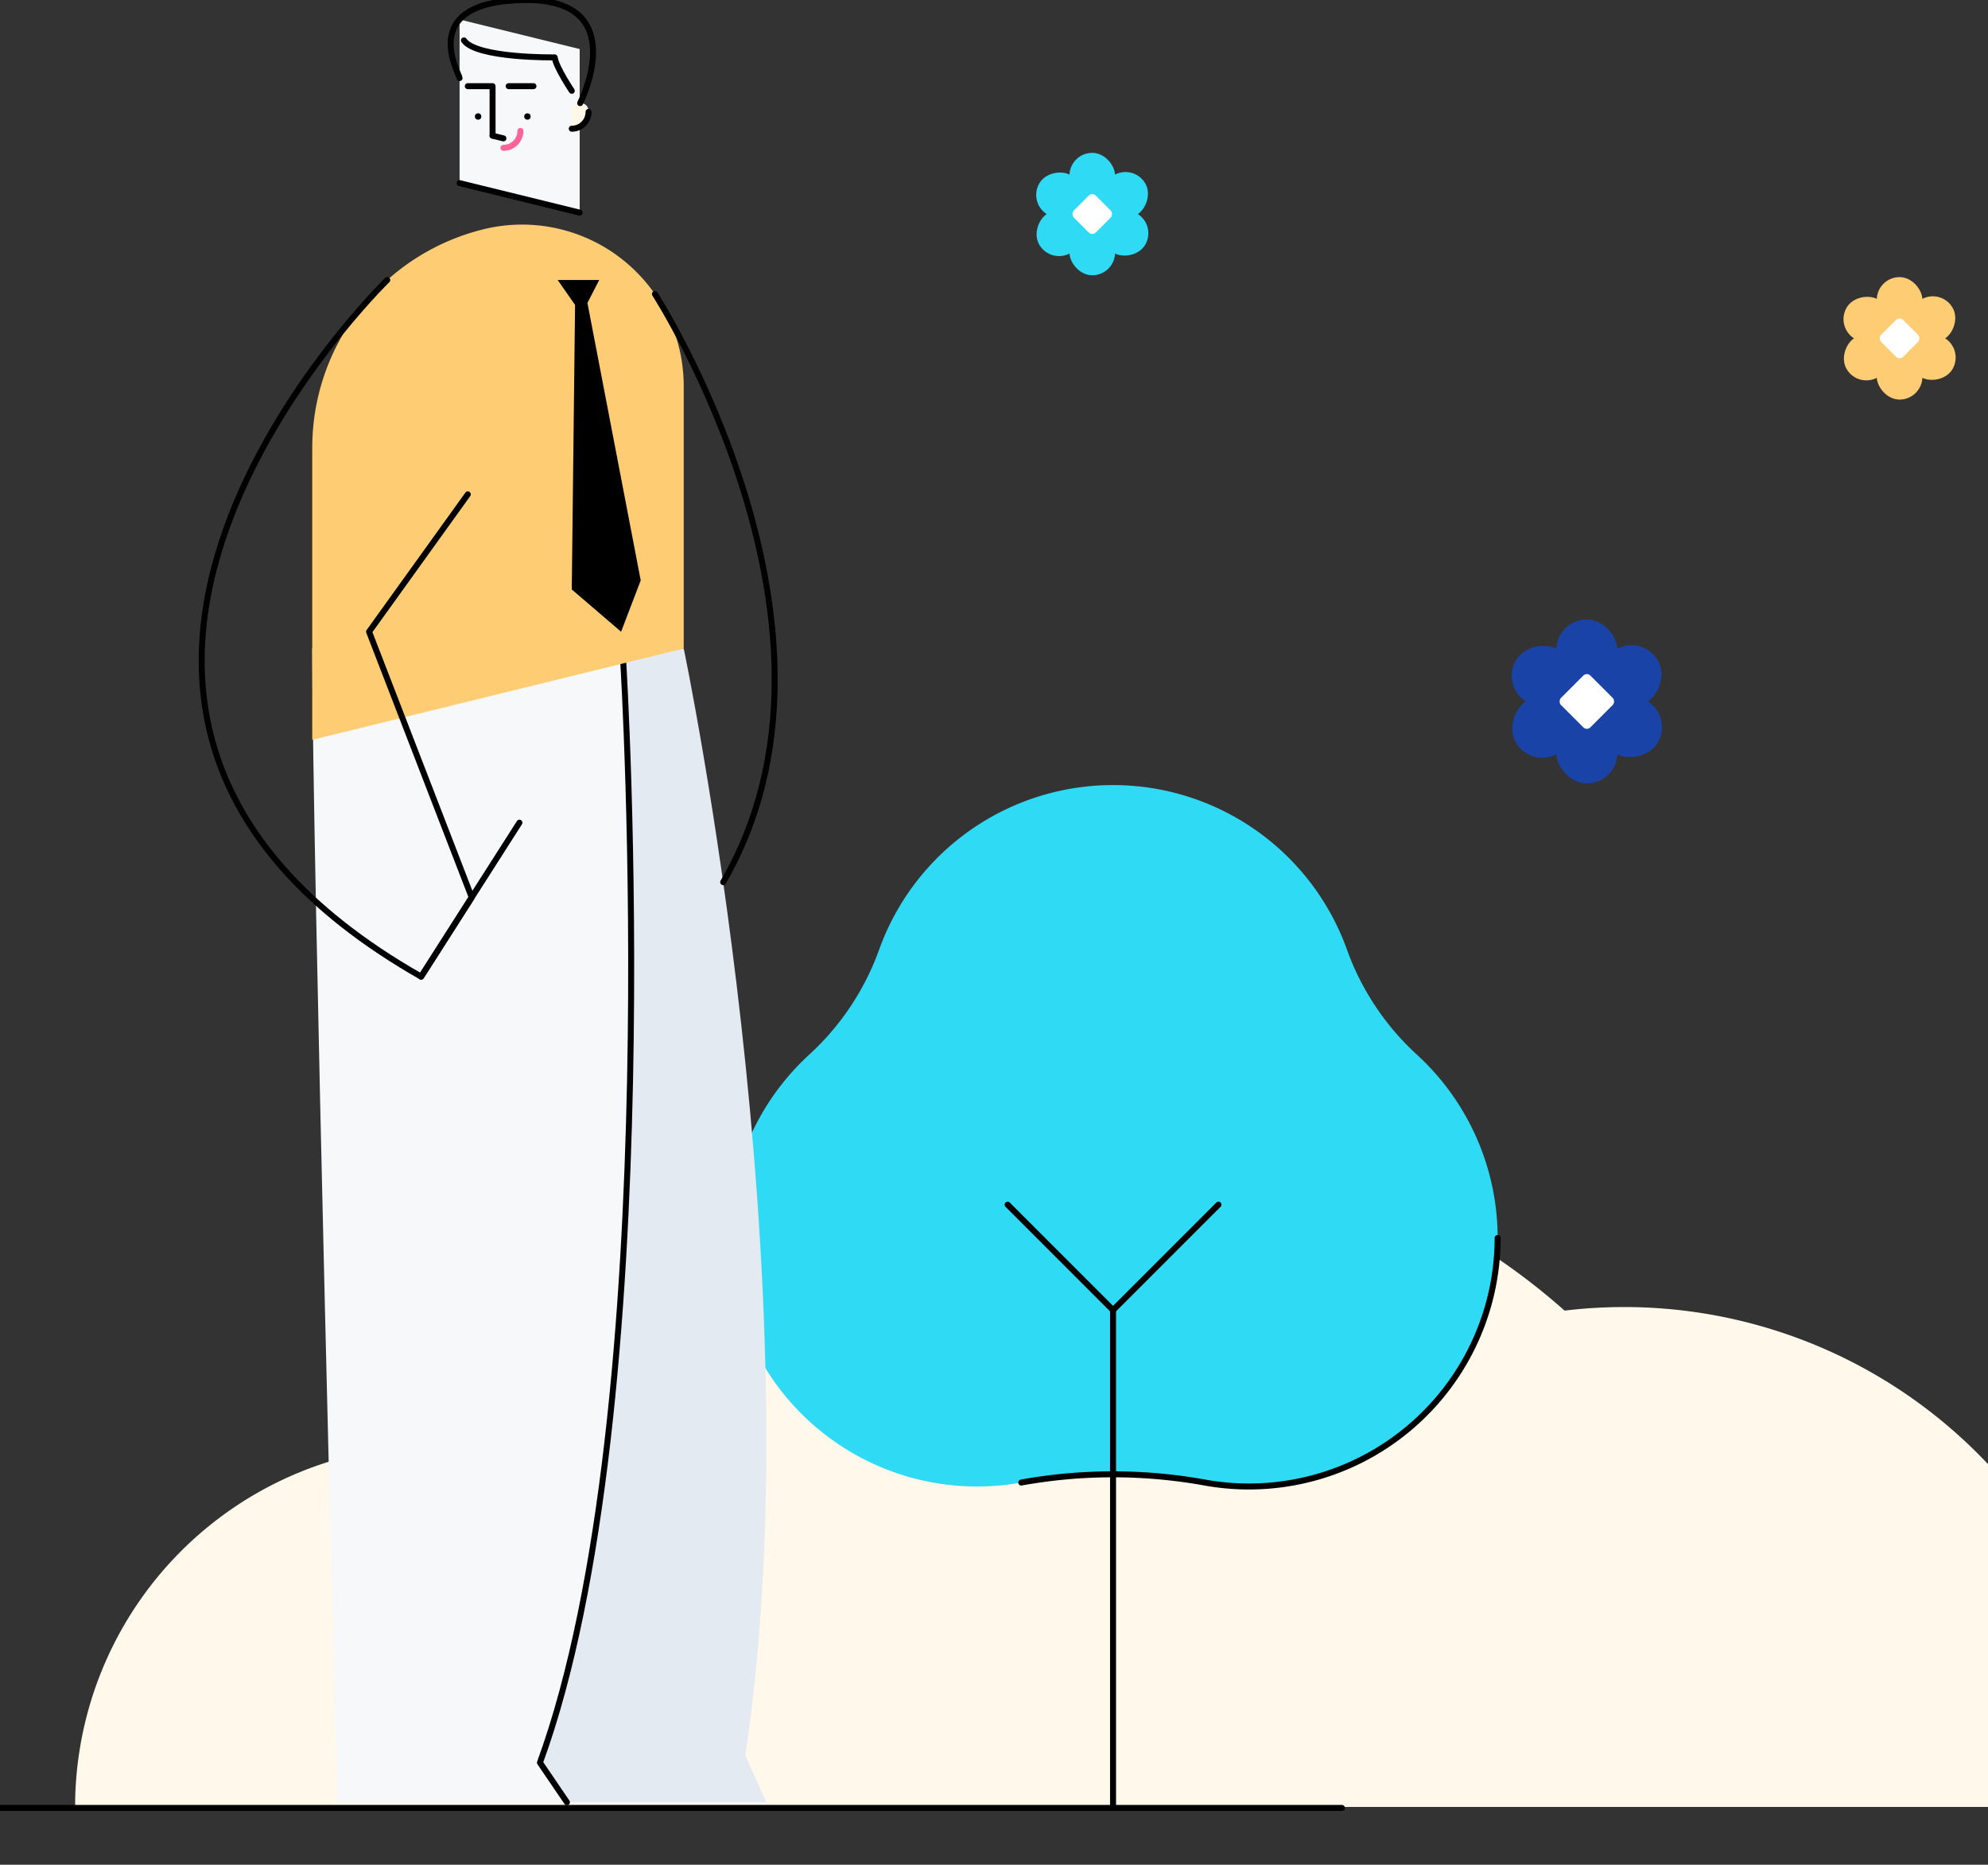 <svg xmlns="http://www.w3.org/2000/svg" xmlns:xlink="http://www.w3.org/1999/xlink" width="499" height="468" viewBox="0 0 499 468">
  <rect x="0" y="0" width="499" height="468" fill="#333333" stroke="none"/>
  <defs>
    <clipPath id="clip-path">
      <rect id="Rectangle_576" data-name="Rectangle 576" width="499" height="468" transform="translate(307 162)" fill="#fff" stroke="#707070" stroke-width="1"/>
    </clipPath>
  </defs>
  <g id="Mask_Group_102" data-name="Mask Group 102" transform="translate(-307 -162)" clip-path="url(#clip-path)">
    <g id="Group_667" data-name="Group 667" transform="translate(306.5 162)">
      <g id="Group_642" data-name="Group 642" transform="translate(19.353 286.984)">
        <g id="Group_184" data-name="Group 184" transform="translate(0 0)">
          <path id="Path_260" data-name="Path 260" d="M192.53,28.125A125.46,125.46,0,0,1,317.991,153.584H67.071A125.459,125.459,0,0,1,192.53,28.125Z" transform="translate(196.303 12.922)" fill="#fff8eb"/>
          <path id="Path_261" data-name="Path 261" d="M385.838,51.887a90.78,90.78,0,0,1,90.78,90.78H295.06A90.779,90.779,0,0,1,385.838,51.887Z" transform="translate(-295.06 23.839)" fill="#fff8eb"/>
          <path id="Path_262" data-name="Path 262" d="M93.244,71.107a62.729,62.729,0,0,1,62.73,62.73H30.514A62.728,62.728,0,0,1,93.244,71.107Z" transform="translate(411.674 32.669)" fill="#fff8eb"/>
          <path id="Path_263" data-name="Path 263" d="M291.417,0A166.506,166.506,0,0,1,457.922,166.506H124.911A166.506,166.506,0,0,1,291.417,0Z" transform="translate(-28.042 0)" fill="#fff8eb"/>
        </g>
      </g>
      <g id="Group_643" data-name="Group 643" transform="translate(0 197.034)">
        <path id="Path_242" data-name="Path 242" d="M259.143,67.551a65.956,65.956,0,0,1-17.491-26.4,62.387,62.387,0,0,0-117.326,0,65.952,65.952,0,0,1-17.491,26.4,62.386,62.386,0,0,0,53.124,107.491,129.589,129.589,0,0,1,46.061,0A62.371,62.371,0,0,0,259.143,67.551Z" transform="translate(96.892)" fill="#2edaf4"/>
        <path id="Path_243" data-name="Path 243" d="M308.434,404.631a129.591,129.591,0,0,1,46.061,0A62.419,62.419,0,0,0,428,343.258" transform="translate(-51.584 -229.59)" fill="none" stroke="#000" stroke-linecap="round" stroke-linejoin="round" stroke-width="1.5"/>
        <path id="Path_245" data-name="Path 245" d="M0,0H337.332" transform="translate(0 256.706)" fill="none" stroke="#000" stroke-linecap="round" stroke-width="1.5"/>
        <g id="Group_179" data-name="Group 179" transform="translate(253.421 105.304)">
          <line id="Line_11" data-name="Line 11" y2="124.942" transform="translate(26.46 26.459)" fill="none" stroke="#000" stroke-linecap="round" stroke-linejoin="round" stroke-width="1.5"/>
          <path id="Path_244" data-name="Path 244" d="M351,318l-26.46,26.46L298.078,318" transform="translate(-298.078 -318)" fill="none" stroke="#000" stroke-linecap="round" stroke-linejoin="round" stroke-width="1.5"/>
        </g>
      </g>
      <g id="Group_644" data-name="Group 644" transform="translate(51.123)">
        <path id="Path_246" data-name="Path 246" d="M-1980.667,2359.31l45.263-7.035s33.352,159.126,15.453,277.839l5.279,11.71h-59.969l-17.028-181.076Z" transform="translate(2056.404 -2189.513)" fill="#e4eaf1"/>
        <path id="Path_247" data-name="Path 247" d="M-1853.885,2356s11.471,187.23-20.928,275.878l6.768,9.943h-57.626s-6.3-238.148-6.3-289.549Z" transform="translate(1959.722 -2189.513)" fill="#f6f8f9"/>
        <path id="Path_248" data-name="Path 248" d="M-1911.039,2358.834s11.471,187.231-20.928,275.878l6.768,9.943" transform="translate(2016.876 -2192.345)" fill="none" stroke="#000" stroke-linecap="round" stroke-linejoin="round" stroke-width="1.5"/>
        <g id="Group_182" data-name="Group 182" transform="translate(64.736 4.896)">
          <path id="Path_249" data-name="Path 249" d="M-1909.215,2091.2v24.333l30.143,7.408v-41.062l-30.143-7.409Z" transform="translate(1909.215 -2074.465)" fill="#f6f8f9"/>
          <ellipse id="Ellipse_8" data-name="Ellipse 8" cx="0.806" cy="0.806" rx="0.806" ry="0.806" transform="translate(16.222 23.537)"/>
          <ellipse id="Ellipse_9" data-name="Ellipse 9" cx="0.806" cy="0.806" rx="0.806" ry="0.806" transform="translate(3.843 23.537)"/>
          <path id="Path_250" data-name="Path 250" d="M-1864.519,2116.327v-12.421h-6.222" transform="translate(1872.8 -2087.176)" fill="none" stroke="#000" stroke-linecap="round" stroke-linejoin="round" stroke-width="1.5"/>
          <line id="Line_12" data-name="Line 12" x1="6.222" transform="translate(12.324 16.73)" fill="none" stroke="#000" stroke-linecap="round" stroke-linejoin="round" stroke-width="1.5"/>
          <g id="Group_181" data-name="Group 181" transform="translate(28.158 20.981)">
            <path id="Path_251" data-name="Path 251" d="M-1913.135,2113.5v4.313a4.212,4.212,0,0,0,4.212-4.213q0-.193-.017-.384C-1909.176,2110.6-1913.135,2110.873-1913.135,2113.5Z" transform="translate(1913.135 -2111.387)" fill="#fff7e8"/>
            <path id="Path_252" data-name="Path 252" d="M-1913.135,2119.495a4.212,4.212,0,0,0,4.212-4.213" transform="translate(1913.135 -2113.069)" fill="none" stroke="#000" stroke-linecap="round" stroke-linejoin="round" stroke-width="1.5"/>
          </g>
          <path id="Path_253" data-name="Path 253" d="M-1883.034,2127.913a4.264,4.264,0,0,0,4.264-4.265" transform="translate(1894.036 -2095.7)" fill="none" stroke="#ff6498" stroke-linecap="round" stroke-linejoin="round" stroke-width="1.5"/>
          <line id="Line_13" data-name="Line 13" x2="30.143" y2="7.409" transform="translate(0 41.062)" fill="none" stroke="#000" stroke-linecap="round" stroke-linejoin="round" stroke-width="1.5"/>
          <line id="Line_14" data-name="Line 14" x2="2.721" y2="0.669" transform="translate(8.28 29.16)" fill="none" stroke="#000" stroke-linecap="round" stroke-linejoin="round" stroke-width="1.5"/>
        </g>
        <path id="Path_254" data-name="Path 254" d="M-1861.937,2205.6v65.822l-93.245,22.918v-73.308a56.465,56.465,0,0,1,42.988-54.833h0a40.574,40.574,0,0,1,50.257,39.4Z" transform="translate(1982.936 -2108.66)" fill="#fecd73"/>
        <path id="Path_255" data-name="Path 255" d="M-1912.884,2085.441c0-1.025-11.127-19.209,16.222-19.588s14.042,25.873,14.042,25.873" transform="translate(1977.62 -2065.849)" fill="none" stroke="#000" stroke-linecap="round" stroke-linejoin="round" stroke-width="1.5"/>
        <path id="Path_256" data-name="Path 256" d="M-1878.653,2096.333s-4-5.967-4.286-8.382c0,0-19.567.284-22.782-4.262" transform="translate(1971.547 -2073.552)" fill="none" stroke="#000" stroke-linecap="round" stroke-linejoin="round" stroke-width="1.5"/>
        <path id="Path_257" data-name="Path 257" d="M-1928.717,2195.264l13.374,69.647-4.925,12.88-12.382-10.607.828-71.41-4.357-6.251h10.418Z" transform="translate(2025.544 -2119.245)"/>
        <path id="Path_258" data-name="Path 258" d="M-1814.944,2189.523s-110.269,107.21,8.5,174.832l12.7-19.889-25.77-66.675,24.783-34.474" transform="translate(1861.529 -2119.245)" fill="none" stroke="#000" stroke-linecap="round" stroke-linejoin="round" stroke-width="1.5"/>
        <line id="Line_15" data-name="Line 15" y1="38.641" x2="24.675" transform="translate(55.081 206.469)" fill="none" stroke="#000" stroke-linecap="round" stroke-linejoin="round" stroke-width="1.5"/>
        <path id="Path_259" data-name="Path 259" d="M-1995.358,2195.711s54.119,83.926,17.131,147.6" transform="translate(2109.125 -2121.917)" fill="none" stroke="#000" stroke-linecap="round" stroke-linejoin="round" stroke-width="1.5"/>
      </g>
      <g id="Group_645" data-name="Group 645" transform="translate(377.147 155.468)">
        <g id="Group_186" data-name="Group 186" transform="translate(0)">
          <rect id="Rectangle_64" data-name="Rectangle 64" width="15.353" height="41.159" rx="7.676" transform="translate(13.984)" fill="#1a43a8"/>
          <rect id="Rectangle_65" data-name="Rectangle 65" width="15.353" height="41.159" rx="7.676" transform="translate(7.676 37.517) rotate(-120)" fill="#1a43a8"/>
          <rect id="Rectangle_66" data-name="Rectangle 66" width="15.353" height="41.159" rx="7.676" transform="translate(0 16.938) rotate(-60)" fill="#1a43a8"/>
        </g>
        <rect id="Rectangle_67" data-name="Rectangle 67" width="10.443" height="10.443" rx="1.254" transform="translate(21.661 27.964) rotate(-135)" fill="#fff"/>
      </g>
      <g id="Group_646" data-name="Group 646" transform="translate(461.132 69.548)">
        <g id="Group_186-2" data-name="Group 186">
          <rect id="Rectangle_64-2" data-name="Rectangle 64" width="11.464" height="30.733" rx="5.732" transform="translate(10.442)" fill="#fecd73"/>
          <rect id="Rectangle_65-2" data-name="Rectangle 65" width="11.464" height="30.733" rx="5.732" transform="translate(5.732 28.013) rotate(-120)" fill="#fecd73"/>
          <rect id="Rectangle_66-2" data-name="Rectangle 66" width="11.464" height="30.733" rx="5.732" transform="translate(0 12.647) rotate(-60)" fill="#fecd73"/>
        </g>
        <rect id="Rectangle_67-2" data-name="Rectangle 67" width="7.798" height="7.798" rx="1.254" transform="translate(16.174 20.88) rotate(-135)" fill="#fff"/>
      </g>
      <g id="Group_647" data-name="Group 647" transform="translate(258.492 38.356)">
        <g id="Group_186-3" data-name="Group 186" transform="translate(0)">
          <rect id="Rectangle_64-3" data-name="Rectangle 64" width="11.464" height="30.733" rx="5.732" transform="translate(10.442)" fill="#2edaf4"/>
          <rect id="Rectangle_65-3" data-name="Rectangle 65" width="11.464" height="30.733" rx="5.732" transform="translate(5.732 28.013) rotate(-120)" fill="#2edaf4"/>
          <rect id="Rectangle_66-3" data-name="Rectangle 66" width="11.464" height="30.733" rx="5.732" transform="translate(0 12.647) rotate(-60)" fill="#2edaf4"/>
        </g>
        <rect id="Rectangle_67-3" data-name="Rectangle 67" width="7.798" height="7.798" rx="1.254" transform="translate(16.174 20.88) rotate(-135)" fill="#fff"/>
      </g>
    </g>
  </g>
</svg>
